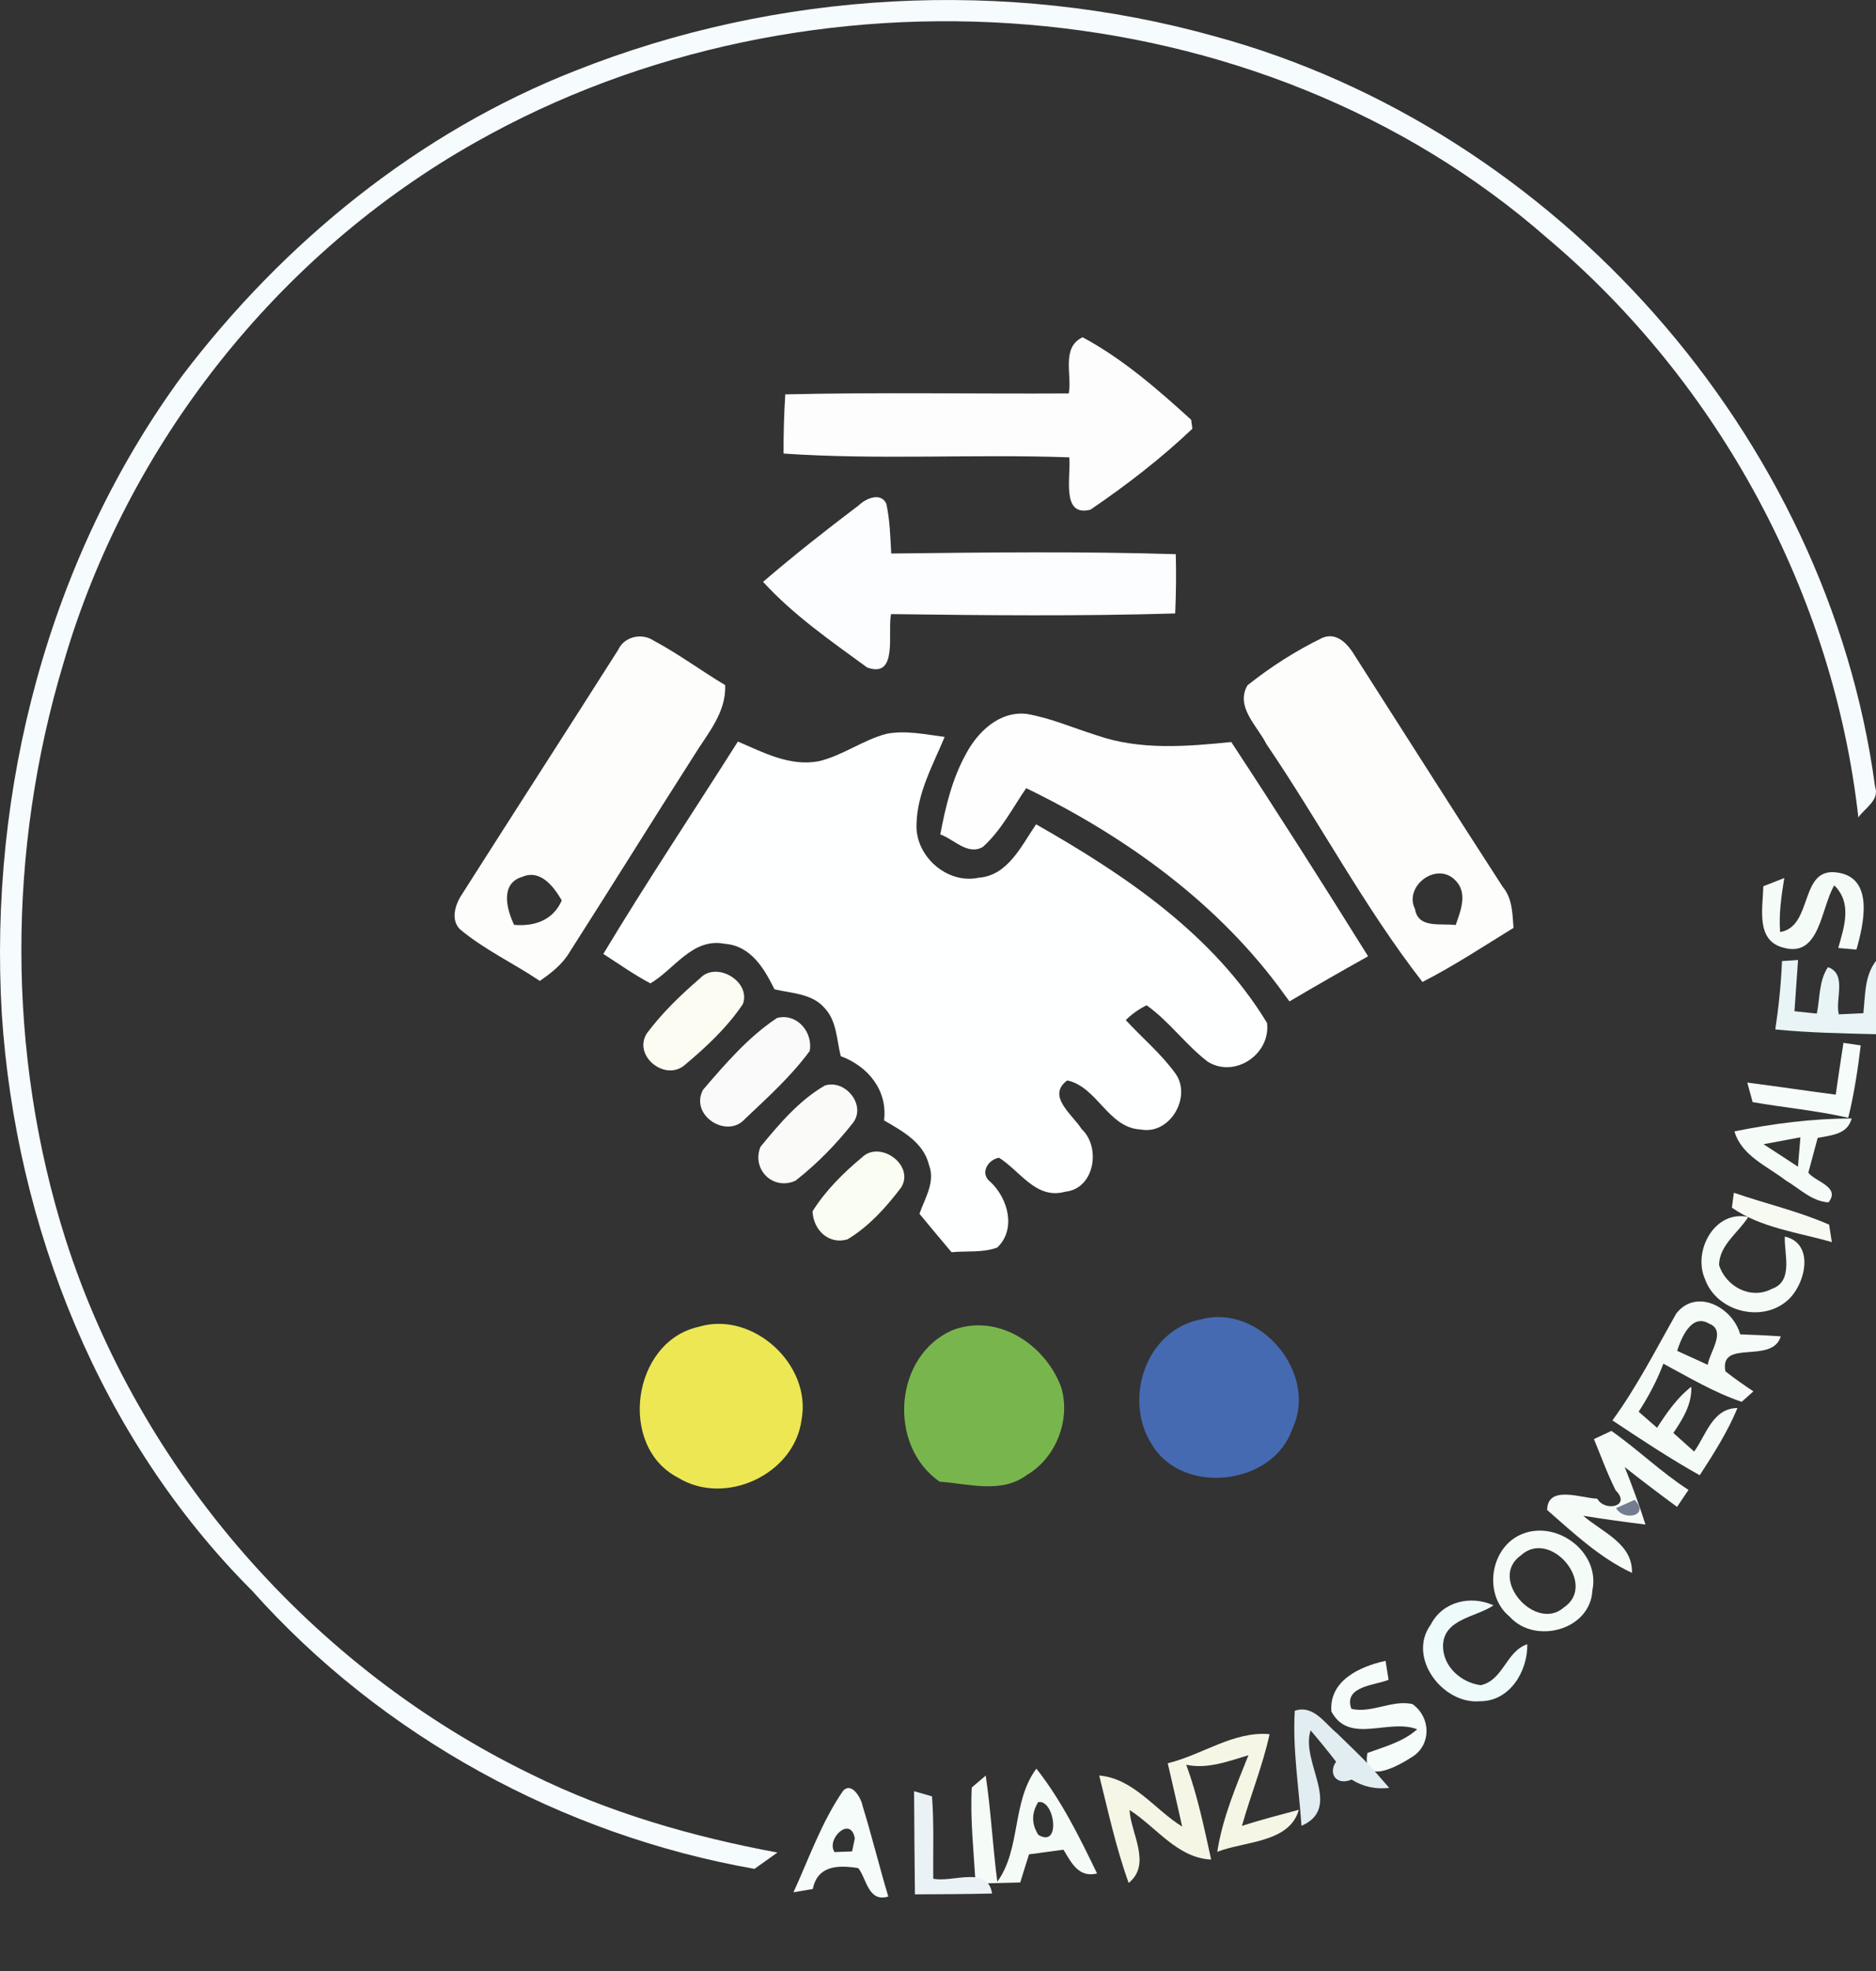 <svg xmlns="http://www.w3.org/2000/svg" id="Layer_1" data-name="Layer 1" viewBox="0 0 198.79 208.83"><rect x="0" y="0" width="198.79" height="208.83" fill="#333333" stroke="none"/><defs><style>      .cls-1 {        fill: #fafaf8;      }      .cls-2 {        fill: #fdfdfb;      }      .cls-3 {        fill: #f5fbf6;      }      .cls-4 {        fill: #fdfefd;      }      .cls-5 {        fill: #f6f6e6;      }      .cls-6 {        fill: #e2edf2;      }      .cls-7 {        fill: #fcfdff;      }      .cls-8 {        fill: #feffff;      }      .cls-9 {        fill: #f6fbfe;      }      .cls-10 {        fill: #e9f4f6;      }      .cls-11 {        fill: #ebf2f6;      }      .cls-12 {        fill: #747d90;      }      .cls-13 {        fill: #f7faf3;      }      .cls-14 {        fill: #fcfdfc;      }      .cls-15 {        fill: #fafafb;      }      .cls-16 {        fill: #466ab2;      }      .cls-17 {        fill: #effafb;      }      .cls-18 {        fill: #fcfcf3;      }      .cls-19 {        fill: #fdfdfc;      }      .cls-20 {        fill: #fafdf1;      }      .cls-21 {        fill: #78b64d;      }      .cls-22 {        fill: #f5fcf9;      }      .cls-23 {        fill: #ede754;      }    </style></defs><path class="cls-9" d="m60.97,7.49C82.38-1.01,106.57-2.35,128.77,3.86c36.1,9.84,64.92,42.31,69.92,79.47.51,1.45-1.09,2.27-1.77,3.27-2.65-23.66-14.77-46.02-32.94-61.35C133.31-1.65,85.61-4.82,50.47,15.03,29.45,26.85,13.45,47.12,6.72,70.27c-5.93,19.75-6.02,41.27.21,60.96,7.84,24.57,26.18,45.49,49.36,56.74,8.22,4.07,17.09,6.62,26.09,8.29-.61.43-1.82,1.29-2.43,1.73-20.34-3.58-39.47-14.03-53.24-29.47C10.59,152.4,1.68,130.01.19,107.42c-1.4-23.78,4.94-48.32,19.13-67.63C30.06,25.65,44.36,14,60.97,7.49Z"></path><path class="cls-14" d="m113.25,41.68c.37-1.98-.83-4.86,1.47-5.95,4.24,2.28,7.95,5.51,11.5,8.74l.13.95c-3.33,3.16-7.01,6-10.81,8.58-3.18.8-2.01-3.67-2.24-5.55-10.08-.36-20.19.29-30.27-.4-.01-2.09.05-4.18.18-6.27,10.01-.24,20.02-.04,30.04-.1Z"></path><path class="cls-7" d="m90.99,53.54c.72-.71,2.34-1.45,2.93-.17.38,1.73.42,3.51.52,5.27,10.05-.12,20.11-.24,30.15.07.06,2.09.03,4.18-.06,6.28-10.03.3-20.08.2-30.11.07-.41,1.94.8,6.87-2.54,5.65-3.83-2.8-7.8-5.54-11.02-9.07,3.28-2.82,6.68-5.49,10.13-8.1Z"></path><path class="cls-2" d="m65.49,68.87c.63-1.42,2.49-1.86,3.76-1.01,2.63,1.4,5.03,3.19,7.59,4.72.13,2.92-1.88,5.15-3.31,7.48-4.42,6.91-8.74,13.88-13.16,20.79-.76,1.3-1.95,2.23-3.17,3.07-2.79-1.88-5.9-3.32-8.48-5.49-1.04-1.09-.42-2.77.33-3.84,5.46-8.59,10.98-17.13,16.44-25.72Zm-10.17,24.03c-2.34.7-1.64,3.44-.84,5.08,2.14.19,4.13-.48,5.05-2.59-.86-1.46-2.25-3.34-4.21-2.49Z"></path><path class="cls-19" d="m140.13,67.57c1.62-.67,2.8.81,3.52,2.03,5.2,8.12,10.35,16.27,15.59,24.36,1.03,1.23,1.02,2.83,1.14,4.34-3.19,1.96-6.32,4.03-9.65,5.73-6.17-7.94-10.89-16.9-16.54-25.21-.96-1.92-3.32-3.94-2-6.22,2.45-1.95,5.12-3.66,7.94-5.03Zm9.81,28.73c.33,2.12,2.78,1.48,4.31,1.7.56-1.59,1.35-3.52-.17-4.87-2.02-1.8-5.32.83-4.14,3.17Z"></path><path class="cls-4" d="m102.34,79.91c1.24-2.37,3.56-4.6,6.44-4.28,2.57.44,4.96,1.5,7.43,2.27,4.58,1.6,9.53,1.19,14.26.71,4.93,7.5,9.75,15.08,14.5,22.7-2.8,1.56-5.57,3.15-8.33,4.78l-.46-.62c-6.9-9.66-16.85-16.84-27.44-21.97-1.46,2.12-2.65,4.49-4.6,6.23-1.61.92-3.06-.83-4.5-1.33.55-2.93,1.25-5.86,2.7-8.49Z"></path><path class="cls-8" d="m86.74,80.65c2.54-.59,4.68-2.25,7.2-2.91,2.04-.39,4.12.07,6.16.33-1.24,2.98-2.92,5.95-2.98,9.26-.15,3.36,3.23,6.37,6.57,5.66,3.13-.23,4.54-3.4,6.1-5.66,9.36,5.32,18.77,11.64,24.47,21.04.4,3.29-3.37,5.87-6.25,4.13-2.36-1.79-4.09-4.28-6.51-6-.82.4-1.56.93-2.21,1.57,1.73,1.87,3.72,3.54,5.23,5.61,1.83,2.46-.52,6.58-3.64,5.98-3.45-.15-4.6-4.52-7.79-5.2-2.24,1.65.59,3.65,1.52,5.15,2.08,1.93,1.38,6.33-1.73,6.64-3.09.87-4.77-2.19-7.02-3.6-1.24.22-2.06,1.72-.89,2.58,1.85,1.75,2.74,5,.7,6.94-1.54.56-3.23.34-4.84.49-1.14-1.35-2.28-2.71-3.4-4.07.57-1.65,1.71-3.37,1.01-5.17-.57-2.38-2.81-3.59-4.76-4.72.39-3.21-1.71-5.74-4.59-6.81-.44-1.71-.41-3.7-1.68-5.06-1.31-1.57-3.5-1.59-5.34-2.02-1.1-2.21-2.49-4.6-5.25-4.82-3.45-.68-5.34,2.69-7.9,4.19-1.74-.92-3.34-2.06-4.99-3.12,4.58-7.61,9.51-15,14.26-22.5,2.7,1.16,5.5,2.66,8.55,2.09Z"></path><g><path class="cls-3" d="m188.63,98.74c3.58-.58,1.95-7.06,6.2-6.28,3.78.63,2.64,5.49,1.89,8.14-.48-.05-1.45-.13-1.93-.17.63-2.24,1.5-4.75-.42-6.63-1.4,2.29-1.5,7.63-5.3,6.62-3.07-.71-2.27-4.18-2.22-6.53.55-.22,1.67-.65,2.22-.87-.3,1.89-.59,3.79-.44,5.72Z"></path><path class="cls-3" d="m183.79,119.86c4.09-.83,8.24-1.36,12.42-1.37-.44,1.71-2.16,1.77-3.6,2.06-.33,1.23-.66,2.45-.99,3.68.75.99,3.43,1.49,2.14,3.15-1.78-.1-3.09-1.48-4.54-2.33-1.97-1.52-4.67-2.6-5.43-5.19Zm3.08,1.36c1.22.79,2.44,1.58,3.65,2.38.07-.77.2-2.33.26-3.11-1.3.24-2.61.48-3.91.73Z"></path><path class="cls-3" d="m180.67,135.51c-1.32-2.96,1.01-7.36,4.58-6.58-1.04,1.66-3.06,2.97-3.09,5.09.73,2.3,3.38,3.7,5.6,2.52,2.33-.8,1.27-3.76,1.37-5.54,3.25.75,2.17,5.19.22,6.82-2.75,2.36-7.48,1.08-8.68-2.31Z"></path><path class="cls-3" d="m177.62,139.16c2.15-2.75,6-.64,6.78,2.2,1.43.05,2.86.12,4.3.21-.9,3.02-6.53.22-5.87,3.71.96.75,1.95,1.45,2.97,2.12l-1.24,1.11c-2.93-.99-5.6-2.59-8.3-4.04-.68,1.8-1.58,3.49-2.62,5.09.65.56,1.3,1.13,1.95,1.7,1.03-1.59,2.12-3.18,3.63-4.35.07,1.87-.9,3.41-1.9,4.9.73.65,1.47,1.31,2.2,1.97,1.27-1.75,1.95-4.59,4.59-4.61-1.05,2.53-2.52,4.84-4,7.12-3.18-1.78-6.22-3.8-9.25-5.81,2.6-3.57,4.6-7.5,6.76-11.32Zm.1,3.95c1.08.49,2.16.98,3.24,1.48.18-1.32,2.04-3.64.13-4.37-1.85-1.09-2.93,1.5-3.37,2.89Z"></path><path class="cls-3" d="m168.9,152.46c.46-.22,1.39-.65,1.85-.87,2.81,1.97,5.28,4.39,8.17,6.25-.3.45-.91,1.35-1.21,1.8-1.88-1.38-3.73-2.78-5.55-4.22.8,2,1.55,4.03,2.2,6.09-2.2-.27-4.4-.57-6.59-.93,1.99,1.74,5.26,2.94,5.16,6.05-3.41-1.59-6.18-4.21-8.99-6.66.05-2.7,3.66-1.24,5.31-1.2.82,1.44,3.64.81,1.96-.87-.89-1.76-1.55-3.62-2.31-5.44Z"></path><path class="cls-3" d="m161.03,162.63c3.73-1.78,8.56,1.71,7.71,5.83-.19,4.24-6.08,5.8-8.76,2.82-2.77-2.24-2.14-7.13,1.05-8.65Zm.14,2.14c-3.52,2.47,1.56,8.17,4.55,5.52,3.58-2.4-1.42-8.38-4.55-5.52Z"></path><path class="cls-3" d="m102.97,189.37c.37-.32,1.11-.94,1.48-1.26.56,3.73.74,7.5,1.23,11.24,2.52-3.46,1.51-8.45,4.14-11.98,2.66,3.38,4.57,7.25,6.43,11.11-1.98.48-2.73-1.17-3.56-2.52-1.22.16-2.44.33-3.65.49-.32.99-.62,1.99-.93,2.98-1.58.04-3.15.08-4.73.12-.2-3.39-.58-6.78-.41-10.18Zm7.04,1.55c-.72,1.17-.71,2.33.02,3.47,2.45,1.45,1.72-3.81-.02-3.47Z"></path></g><path class="cls-10" d="m188.83,101.82l1.7-.12c-.13,1.81-.26,3.62-.38,5.43.59.06,1.78.19,2.37.25.34-1.64.21-3.48,1.18-4.92,2.05.72.74,3.4,1.15,5l2.6-.12c.22-1.97.1-4.13,1.5-5.73.69,2.62.23,5.31.07,7.96-3.64-.09-7.28-.15-10.9-.51.36-2.4.61-4.82.71-7.24Z"></path><path class="cls-18" d="m74.18,103.64c1.73-1.85,5.42.33,4.54,2.73-1.68,2.51-3.95,4.61-6.26,6.54-2.11,1.62-5.39-1.11-3.92-3.43,1.62-2.18,3.59-4.07,5.64-5.84Z"></path><path class="cls-15" d="m82.33,107.85c2.08-.56,3.84,1.47,3.47,3.49-1.96,2.67-4.45,4.92-6.85,7.19-1.9,2.17-5.89-.35-4.46-3.07,2.36-2.75,4.82-5.61,7.84-7.61Z"></path><g><path class="cls-22" d="m195.34,110.48l1.83.27c-.31,2.58-.7,5.15-1.32,7.67-3.34-.77-6.76-1.07-10.13-1.66l-.57-2.07c3.13.4,6.25.87,9.37,1.28.27-1.83.53-3.66.82-5.49Z"></path><path class="cls-22" d="m141.08,181.32c-.26-3.3,3.05-4.78,5.74-5.37.08.5.24,1.51.32,2.01-1.46.6-4.81.66-3.94,3.08,2.19.49,4.31-.99,6.47-.51,1.97,1.4,2.04,4.38-.11,5.65-1.6,1.03-5.29,3-4.66-.47,1.83-.67,3.77-1.17,5.27-2.51-3.05-1.17-7.19,1.65-9.09-1.88Z"></path><path class="cls-22" d="m89.33,189.73c.93-1.02,1.94.8,2.08,1.61.98,3.17,1.76,6.4,2.72,9.58-2.13.64-2.28-1.85-3.18-3.01-2.06-.33-4.31-.33-4.82,2.21-.51.08-1.54.26-2.05.35,1.66-3.62,2.98-7.45,5.25-10.74Zm-.9,6.48c.46-.02,1.39-.05,1.86-.07.07-.34.22-1.03.29-1.38-.42-2.45-3.07.05-2.15,1.45Z"></path></g><path class="cls-1" d="m87.41,115c2.15-.69,4.41,2.07,2.98,3.95-1.78,2.27-3.82,4.35-6.09,6.13-2.35,1.08-4.68-1.16-3.72-3.58,1.98-2.42,4.1-4.92,6.83-6.5Z"></path><path class="cls-20" d="m91.31,122.64c1.9-1.9,5.64.77,4.19,3.15-1.59,2.1-3.42,4.14-5.7,5.51-2.01.59-3.62-1.02-3.7-2.97,1.37-2.19,3.23-4.04,5.21-5.69Z"></path><path class="cls-17" d="m151.61,172.11c1.26-2.45,4.22-3.14,6.65-2.04-1.82,1.26-5.28,1.42-5.35,4.26-.03,2.22,1.9,3.92,3.99,4.2,2.4-.51,2.68-3.59,4.94-4.34.05,2.87-1.86,6.05-5,6.04-3.95.37-7.77-4.64-5.23-8.12Z"></path><path class="cls-13" d="m183.73,126.36c3.35,1.16,6.83,1.95,10.09,3.38.07.46.22,1.39.29,1.85-3.56-1.03-7.52-1.5-10.59-3.65.06-.4.16-1.18.21-1.58Z"></path><path class="cls-23" d="m74.01,140.57c5.72-1.75,12.01,3.97,10.93,9.82-.74,5.81-8.12,9.23-13.1,6.15-6.4-3.31-4.87-14.4,2.17-15.97Z"></path><path class="cls-21" d="m99.57,156.97c-5.53-3.82-4.87-13.34,1.36-16.05,4.79-1.83,9.81,1.51,11.5,5.99,1.07,3.45-.51,7.53-3.63,9.36-2.7,2.01-6.17.91-9.23.7Z"></path><path class="cls-16" d="m127.25,139.78c6.27-1.72,12.51,5.77,9.68,11.62-2.04,5.98-11.61,7.07-14.86,1.65-3.08-4.76-.68-12.15,5.18-13.27Z"></path><path class="cls-12" d="m171.25,159.77c.49-.21,1.47-.65,1.96-.87,1.68,1.68-1.14,2.31-1.96.87Z"></path><path class="cls-6" d="m137.2,181.24c1.98-.67,3.18,1.34,4.48,2.39,1.22,1.19,2.45,2.36,3.62,3.59.48.55,1.44,1.64,1.91,2.19-1.44.17-2.77-.12-3.99-.88-1.66.69-2.5-.7-1.64-1.89-.87-1.13-1.78-2.24-2.7-3.32-1.11,3.4,3.48,8.16-.97,10.11-.27-4.06-.95-8.12-.71-12.19Z"></path><path class="cls-5" d="m123.74,186.8c3.62-.87,7-3.43,10.79-3.08-.72,3.31-2.01,6.46-2.93,9.72,1.99-.65,4.01-1.16,6.03-1.71-.98,3.51-5.73,3.32-8.64,4.45.55-3.57,1.97-6.9,3.3-10.23-2.14.64-4.32,1.49-6.59,1.01,1.2,3.26,1.89,6.66,2.64,10.04-3.58-.15-5.83-3.46-8.65-5.25.13,2.48,2.38,5.73-.09,7.73-1.34-3.71-2.17-7.57-3.12-11.38,3.63.31,5.88,3.61,8.79,5.41-.5-2.24-1.01-4.48-1.53-6.71Z"></path><path class="cls-11" d="m96.86,189.76c.48.14,1.43.41,1.9.55.22,2.9.1,5.81.13,8.72,2.02.44,5.8-1.42,6.23,1.57-2.73.07-5.45.07-8.17.09-.03-3.65-.08-7.29-.09-10.93Z"></path></svg>